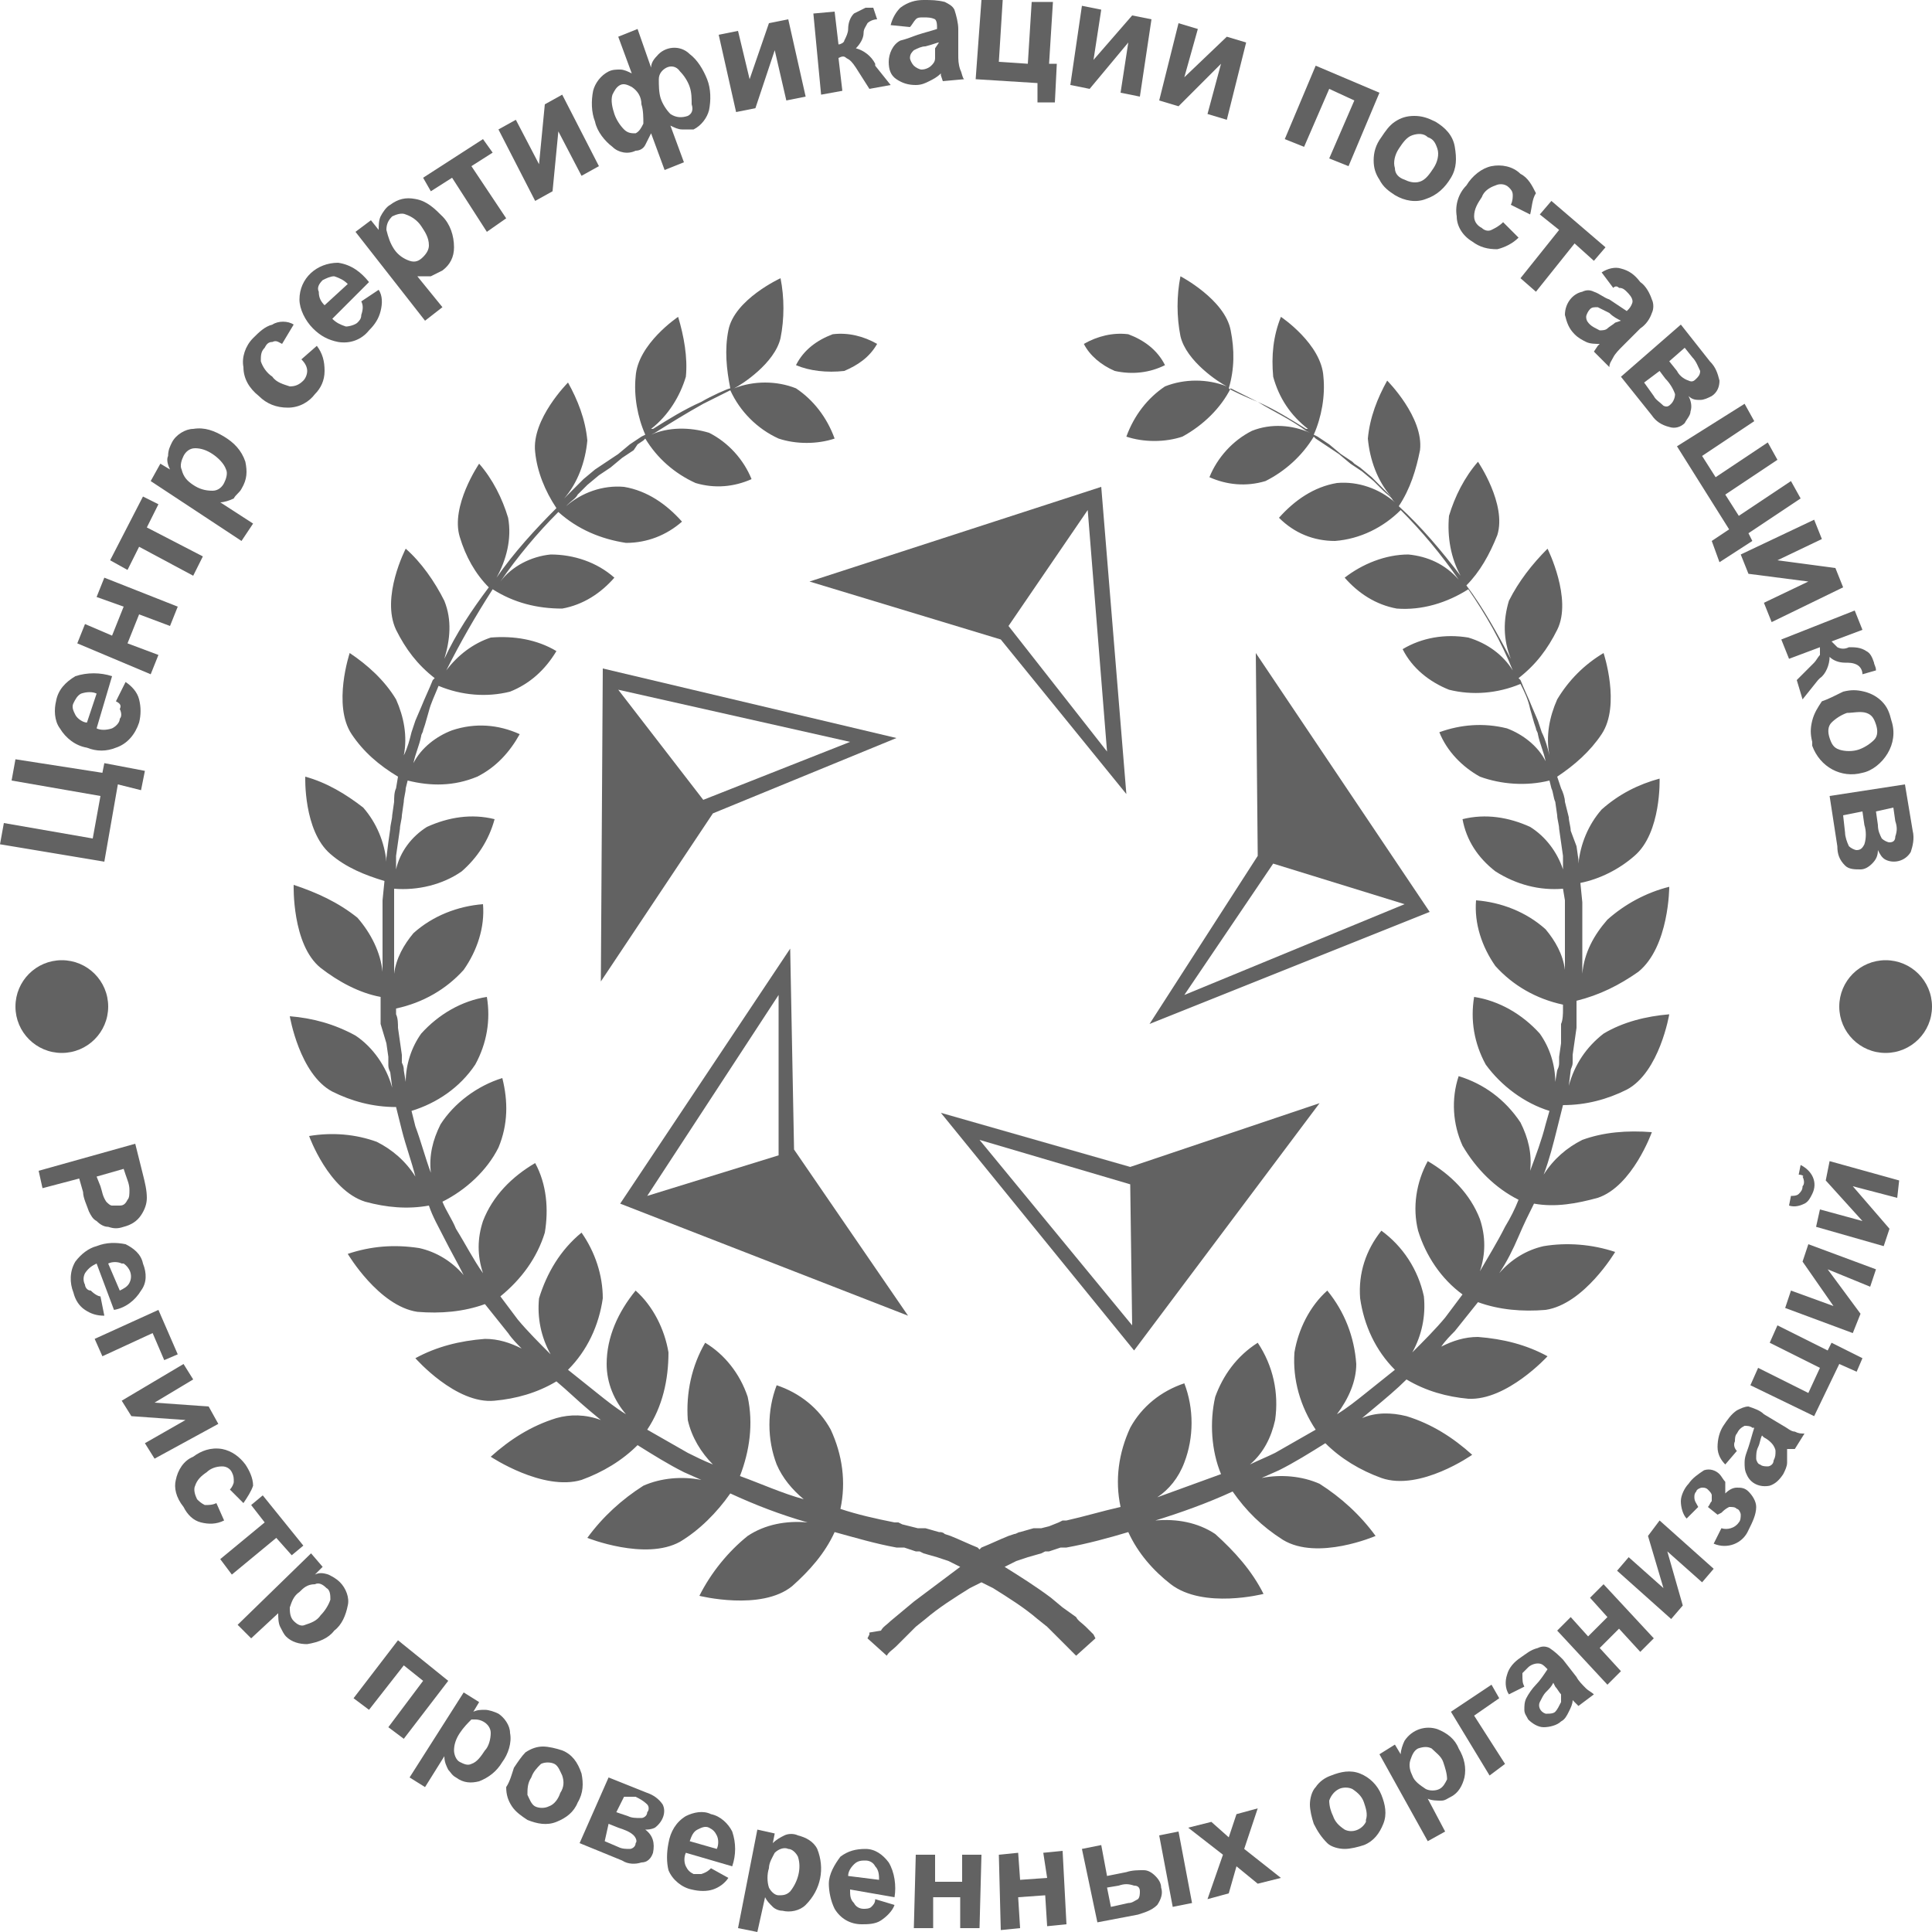 <?xml version="1.0" encoding="UTF-8"?> <svg xmlns="http://www.w3.org/2000/svg" width="55" height="55" viewBox="0 0 55 55" fill="none"> <g clip-path="url(#clip0)"> <path d="M1.1 33.33L3.85 32.56L4.07 33.44C4.125 33.66 4.18 33.88 4.18 34.1C4.18 34.265 4.125 34.43 4.015 34.595C3.905 34.76 3.74 34.87 3.52 34.925C3.355 34.98 3.245 34.98 3.08 34.925C2.97 34.925 2.86 34.87 2.75 34.76C2.64 34.705 2.585 34.595 2.53 34.485C2.475 34.32 2.365 34.1 2.365 33.935L2.255 33.55L1.21 33.825L1.1 33.33ZM3.52 33.275L2.75 33.495L2.86 33.77C2.915 33.935 2.915 34.045 3.025 34.21C3.08 34.265 3.135 34.32 3.19 34.32C3.245 34.32 3.355 34.32 3.41 34.32C3.52 34.32 3.575 34.265 3.63 34.155C3.685 34.1 3.685 33.99 3.685 33.88C3.685 33.715 3.63 33.605 3.575 33.44L3.52 33.275Z" fill="#626262"></path> <path d="M2.86 36.905L2.97 37.455C2.75 37.455 2.585 37.4 2.42 37.29C2.255 37.18 2.145 37.015 2.09 36.795C1.98 36.52 1.98 36.19 2.145 35.915C2.31 35.695 2.53 35.53 2.75 35.475C3.025 35.365 3.3 35.365 3.575 35.42C3.795 35.53 4.015 35.695 4.07 35.97C4.18 36.245 4.18 36.52 4.015 36.74C3.85 37.015 3.575 37.235 3.245 37.29L2.75 35.97C2.64 36.025 2.53 36.08 2.42 36.245C2.365 36.355 2.365 36.465 2.42 36.575C2.42 36.63 2.475 36.74 2.585 36.74C2.695 36.85 2.805 36.905 2.86 36.905ZM3.41 36.74C3.52 36.685 3.63 36.63 3.685 36.52C3.795 36.3 3.685 36.08 3.52 35.97C3.52 35.97 3.52 35.97 3.465 35.97C3.355 35.915 3.19 35.915 3.08 35.97L3.41 36.74Z" fill="#626262"></path> <path d="M4.51 37.29L5.06 38.555L4.675 38.72L4.345 37.95L2.915 38.61L2.695 38.115L4.51 37.29Z" fill="#626262"></path> <path d="M5.225 38.83L5.5 39.27L4.4 39.93L5.94 40.04L6.215 40.535L4.4 41.525L4.125 41.085L5.28 40.425L3.74 40.315L3.465 39.875L5.225 38.83Z" fill="#626262"></path> <path d="M6.93 42.79L6.545 42.405C6.6 42.35 6.655 42.24 6.655 42.185C6.655 42.075 6.655 42.02 6.6 41.91C6.545 41.8 6.435 41.745 6.325 41.745C6.16 41.745 5.995 41.8 5.885 41.91C5.72 42.02 5.61 42.13 5.555 42.295C5.5 42.405 5.555 42.57 5.61 42.68C5.665 42.735 5.72 42.79 5.83 42.845C5.94 42.845 6.05 42.845 6.16 42.79L6.38 43.285C6.16 43.395 5.94 43.395 5.72 43.34C5.5 43.285 5.335 43.12 5.225 42.9C5.005 42.625 4.95 42.35 5.005 42.13C5.06 41.855 5.225 41.58 5.5 41.47C5.72 41.305 5.995 41.195 6.325 41.25C6.6 41.305 6.82 41.47 6.985 41.69C7.095 41.855 7.205 42.075 7.205 42.295C7.15 42.46 7.04 42.625 6.93 42.79Z" fill="#626262"></path> <path d="M7.48 42.57L8.635 44L8.305 44.275L7.865 43.78L6.6 44.825L6.27 44.385L7.535 43.34L7.15 42.845L7.48 42.57Z" fill="#626262"></path> <path d="M8.855 44.22L9.185 44.605L8.965 44.825C9.075 44.77 9.185 44.77 9.35 44.825C9.46 44.88 9.57 44.935 9.68 45.045C9.845 45.21 9.955 45.485 9.9 45.705C9.845 45.98 9.735 46.255 9.515 46.42C9.35 46.64 9.075 46.75 8.745 46.805C8.525 46.805 8.305 46.75 8.14 46.585C8.085 46.53 8.03 46.42 7.975 46.31C7.92 46.2 7.92 46.035 7.92 45.925L7.15 46.64L6.765 46.255L8.855 44.22ZM8.525 45.32C8.36 45.43 8.305 45.595 8.25 45.76C8.25 45.87 8.25 46.035 8.36 46.145C8.47 46.255 8.58 46.31 8.69 46.255C8.855 46.2 9.02 46.145 9.13 45.98C9.24 45.87 9.35 45.705 9.405 45.54C9.405 45.43 9.405 45.265 9.295 45.21C9.185 45.1 9.075 45.045 8.965 45.1C8.745 45.1 8.635 45.21 8.525 45.32Z" fill="#626262"></path> <path d="M11.33 46.695L12.76 47.85L11.495 49.5L11.055 49.17L12.045 47.85L11.495 47.41L10.505 48.675L10.065 48.345L11.33 46.695Z" fill="#626262"></path> <path d="M13.2 48.18L13.64 48.455L13.475 48.73C13.585 48.675 13.695 48.675 13.805 48.675C13.915 48.675 14.08 48.73 14.19 48.785C14.355 48.895 14.52 49.115 14.52 49.335C14.575 49.61 14.465 49.94 14.3 50.16C14.135 50.435 13.915 50.6 13.64 50.71C13.42 50.765 13.2 50.765 12.98 50.6C12.87 50.545 12.815 50.435 12.76 50.38C12.705 50.27 12.65 50.16 12.65 49.995L12.1 50.875L11.66 50.6L13.2 48.18ZM13.09 49.335C12.98 49.5 12.925 49.665 12.925 49.83C12.925 49.94 12.98 50.105 13.09 50.16C13.2 50.215 13.31 50.27 13.42 50.215C13.585 50.16 13.695 49.995 13.805 49.83C13.915 49.72 13.97 49.5 13.97 49.335C13.97 49.115 13.75 48.95 13.53 48.95C13.475 48.95 13.475 48.95 13.42 48.95C13.31 49.06 13.2 49.17 13.09 49.335Z" fill="#626262"></path> <path d="M14.63 50.325C14.74 50.16 14.85 49.995 14.96 49.885C15.125 49.775 15.29 49.72 15.455 49.72C15.62 49.72 15.84 49.775 16.005 49.83C16.28 49.94 16.445 50.16 16.555 50.49C16.61 50.765 16.61 51.04 16.445 51.315C16.335 51.59 16.115 51.755 15.84 51.865C15.565 51.975 15.29 51.92 15.015 51.81C14.85 51.7 14.685 51.59 14.575 51.425C14.465 51.26 14.41 51.095 14.41 50.875C14.52 50.71 14.575 50.49 14.63 50.325ZM15.125 50.6C15.015 50.765 15.015 50.93 15.015 51.095C15.07 51.205 15.125 51.37 15.235 51.425C15.345 51.48 15.51 51.48 15.62 51.425C15.785 51.37 15.895 51.205 15.95 51.04C16.06 50.875 16.06 50.71 16.005 50.545C15.95 50.435 15.895 50.27 15.785 50.215C15.675 50.16 15.51 50.16 15.4 50.215C15.29 50.325 15.18 50.435 15.125 50.6Z" fill="#626262"></path> <path d="M17.325 50.6L18.425 51.04C18.59 51.095 18.755 51.205 18.865 51.37C18.975 51.59 18.865 51.865 18.645 52.03C18.535 52.085 18.425 52.085 18.37 52.085C18.59 52.25 18.645 52.47 18.59 52.745C18.535 52.91 18.425 53.02 18.26 53.02C18.095 53.075 17.875 53.075 17.71 52.965L16.5 52.47L17.325 50.6ZM17.215 52.415L17.6 52.58C17.71 52.635 17.82 52.635 17.93 52.635C17.985 52.635 18.095 52.58 18.095 52.47C18.15 52.415 18.095 52.305 18.04 52.25C17.93 52.14 17.765 52.085 17.6 52.03L17.325 51.92L17.215 52.415ZM17.545 51.59L17.875 51.7C17.985 51.755 18.095 51.755 18.26 51.755C18.315 51.755 18.425 51.7 18.425 51.59C18.48 51.535 18.48 51.425 18.425 51.37C18.315 51.26 18.205 51.205 18.095 51.15H17.765L17.545 51.59Z" fill="#626262"></path> <path d="M20.24 53.185L20.735 53.46C20.625 53.625 20.46 53.735 20.295 53.79C20.13 53.845 19.91 53.845 19.69 53.79C19.415 53.735 19.14 53.515 19.03 53.24C18.975 53.02 18.975 52.745 19.03 52.47C19.085 52.14 19.25 51.865 19.525 51.7C19.745 51.59 20.02 51.535 20.24 51.645C20.515 51.7 20.735 51.92 20.845 52.14C20.955 52.47 20.955 52.8 20.845 53.13L19.525 52.745C19.47 52.855 19.47 53.02 19.525 53.13C19.58 53.24 19.635 53.295 19.745 53.35C19.8 53.35 19.91 53.35 19.965 53.35C20.13 53.295 20.185 53.24 20.24 53.185ZM20.405 52.635C20.46 52.525 20.46 52.36 20.405 52.25C20.35 52.14 20.295 52.085 20.185 52.03C20.075 51.975 19.965 52.03 19.855 52.085C19.745 52.14 19.69 52.25 19.635 52.415L20.405 52.635Z" fill="#626262"></path> <path d="M21.56 52.085L22.055 52.195L22 52.47C22.11 52.36 22.22 52.305 22.33 52.25C22.44 52.195 22.605 52.195 22.715 52.25C22.935 52.305 23.155 52.415 23.265 52.635C23.485 53.185 23.375 53.79 22.935 54.23C22.77 54.395 22.495 54.45 22.275 54.395C22.165 54.395 22.055 54.34 22 54.285C21.89 54.175 21.835 54.12 21.78 54.01L21.56 55L21.01 54.89L21.56 52.085ZM21.89 53.185C21.835 53.35 21.835 53.57 21.89 53.735C21.945 53.845 22.055 53.955 22.165 53.955C22.275 53.955 22.385 53.955 22.495 53.845C22.715 53.57 22.825 53.185 22.715 52.855C22.66 52.745 22.55 52.635 22.44 52.635C22.33 52.58 22.165 52.635 22.055 52.745C22 52.855 21.89 53.02 21.89 53.185Z" fill="#626262"></path> <path d="M24.915 54.065L25.465 54.23C25.41 54.395 25.245 54.56 25.08 54.67C24.915 54.78 24.695 54.78 24.53 54.78C24.2 54.78 23.925 54.615 23.76 54.34C23.65 54.12 23.595 53.845 23.595 53.625C23.595 53.35 23.76 53.075 23.925 52.855C24.145 52.69 24.365 52.635 24.64 52.635C24.915 52.635 25.135 52.8 25.3 53.02C25.465 53.295 25.52 53.68 25.465 54.01L24.2 53.79C24.2 53.955 24.2 54.065 24.31 54.175C24.365 54.285 24.475 54.34 24.585 54.34C24.64 54.34 24.75 54.34 24.805 54.285C24.86 54.23 24.915 54.175 24.915 54.065ZM25.025 53.515C25.025 53.405 25.025 53.24 24.915 53.13C24.86 53.02 24.75 52.965 24.64 52.965C24.53 52.965 24.42 52.965 24.31 53.075C24.2 53.185 24.145 53.295 24.145 53.405L25.025 53.515Z" fill="#626262"></path> <path d="M26.07 52.8H26.62V53.57H27.39V52.8H27.94L27.885 54.89H27.335V54.01H26.565V54.89H26.015L26.07 52.8Z" fill="#626262"></path> <path d="M28.435 52.8L28.985 52.745L29.04 53.515L29.81 53.46L29.7 52.745L30.25 52.69L30.36 54.78L29.81 54.835L29.755 53.955L28.985 54.01L29.04 54.89L28.49 54.945L28.435 52.8Z" fill="#626262"></path> <path d="M30.8 52.635L31.35 52.525L31.515 53.405L32.065 53.295C32.23 53.24 32.395 53.24 32.56 53.24C32.67 53.24 32.78 53.295 32.89 53.405C33 53.515 33.055 53.625 33.055 53.735C33.11 53.9 33.055 54.065 32.945 54.23C32.78 54.395 32.56 54.45 32.395 54.505L31.24 54.725L30.8 52.635ZM31.625 54.285L32.12 54.175C32.23 54.175 32.285 54.12 32.395 54.065C32.45 54.01 32.45 53.9 32.45 53.845C32.45 53.735 32.395 53.68 32.285 53.68C32.12 53.625 32.01 53.625 31.845 53.68L31.515 53.735L31.625 54.285ZM33 52.25L33.55 52.14L33.935 54.175L33.385 54.285L33 52.25Z" fill="#626262"></path> <path d="M34.375 54.065L34.815 52.8L33.825 52.03L34.485 51.865L34.98 52.305L35.2 51.645L35.805 51.48L35.42 52.635L36.465 53.46L35.805 53.625L35.2 53.13L34.98 53.9L34.375 54.065Z" fill="#626262"></path> <path d="M37.4 51.92C37.345 51.755 37.29 51.535 37.29 51.37C37.29 51.205 37.345 50.985 37.455 50.875C37.565 50.71 37.73 50.6 37.895 50.545C38.17 50.435 38.445 50.38 38.72 50.49C38.995 50.6 39.215 50.82 39.325 51.095C39.435 51.37 39.49 51.645 39.38 51.92C39.27 52.195 39.105 52.415 38.83 52.525C38.665 52.58 38.445 52.635 38.28 52.635C38.115 52.635 37.895 52.58 37.785 52.47C37.62 52.305 37.51 52.14 37.4 51.92ZM37.95 51.7C38.005 51.865 38.115 51.975 38.28 52.085C38.5 52.195 38.775 52.085 38.885 51.865V51.81C38.94 51.645 38.885 51.48 38.83 51.315C38.775 51.15 38.665 51.04 38.5 50.93C38.39 50.875 38.225 50.875 38.115 50.93C38.005 50.985 37.895 51.095 37.84 51.26C37.84 51.425 37.895 51.59 37.95 51.7Z" fill="#626262"></path> <path d="M39.27 49.94L39.71 49.665L39.875 49.94C39.875 49.83 39.93 49.665 39.985 49.555C40.205 49.225 40.59 49.115 40.92 49.225C41.195 49.335 41.415 49.5 41.525 49.775C41.69 50.05 41.745 50.325 41.69 50.6C41.635 50.82 41.525 51.04 41.305 51.15C41.195 51.205 41.14 51.26 41.03 51.26C40.92 51.26 40.755 51.26 40.645 51.205L41.14 52.14L40.645 52.415L39.27 49.94ZM40.205 50.545C40.26 50.71 40.425 50.82 40.59 50.93C40.7 50.985 40.865 50.985 40.975 50.93C41.085 50.875 41.14 50.765 41.195 50.655C41.195 50.49 41.14 50.325 41.085 50.16C41.03 49.995 40.865 49.885 40.755 49.775C40.645 49.72 40.535 49.72 40.37 49.775C40.26 49.83 40.205 49.94 40.15 50.105C40.095 50.27 40.15 50.435 40.205 50.545Z" fill="#626262"></path> <path d="M41.305 48.73L42.46 47.96L42.68 48.345L41.965 48.84L42.845 50.215L42.405 50.545L41.305 48.73Z" fill="#626262"></path> <path d="M43.395 48.015L42.955 48.235C42.845 48.07 42.845 47.85 42.9 47.685C42.955 47.465 43.12 47.3 43.285 47.19C43.45 47.08 43.56 46.97 43.78 46.915C43.89 46.86 44 46.86 44.11 46.915C44.275 47.025 44.385 47.135 44.495 47.245L44.88 47.74C44.935 47.85 45.045 47.96 45.155 48.07C45.21 48.125 45.32 48.18 45.375 48.235L44.935 48.565L44.825 48.455L44.77 48.4C44.77 48.51 44.715 48.62 44.66 48.73C44.605 48.84 44.55 48.95 44.44 49.005C44.33 49.115 44.11 49.17 43.945 49.17C43.78 49.17 43.615 49.06 43.505 48.95C43.45 48.84 43.395 48.785 43.395 48.675C43.395 48.565 43.395 48.455 43.45 48.345C43.505 48.235 43.615 48.07 43.725 47.96C43.835 47.85 43.945 47.685 44.055 47.52L44 47.465C43.945 47.41 43.89 47.355 43.78 47.355C43.67 47.355 43.56 47.41 43.505 47.465C43.45 47.52 43.395 47.575 43.34 47.63C43.34 47.85 43.34 47.905 43.395 48.015ZM44.22 47.905C44.165 48.015 44.11 48.07 44 48.18C43.945 48.235 43.89 48.345 43.835 48.455C43.78 48.565 43.835 48.73 44 48.785H44.055C44.11 48.785 44.22 48.785 44.275 48.73C44.33 48.675 44.385 48.565 44.44 48.455C44.44 48.4 44.44 48.29 44.44 48.235C44.385 48.18 44.33 48.07 44.275 48.015L44.22 47.905Z" fill="#626262"></path> <path d="M44.33 46.42L44.715 46.035L45.21 46.585L45.76 46.035L45.265 45.485L45.65 45.1L47.08 46.64L46.695 47.025L46.09 46.365L45.54 46.915L46.145 47.575L45.76 47.96L44.33 46.42Z" fill="#626262"></path> <path d="M46.035 44.715L46.365 44.33L47.355 45.21L46.915 43.725L47.245 43.285L48.785 44.66L48.455 45.045L47.465 44.165L47.905 45.705L47.575 46.09L46.035 44.715Z" fill="#626262"></path> <path d="M48.895 43.12L48.62 42.9C48.675 42.845 48.675 42.79 48.73 42.735C48.73 42.68 48.73 42.625 48.73 42.57C48.73 42.515 48.675 42.46 48.62 42.405C48.565 42.35 48.51 42.35 48.455 42.35C48.4 42.35 48.29 42.405 48.29 42.46C48.235 42.515 48.235 42.57 48.235 42.625C48.235 42.735 48.29 42.79 48.345 42.9L48.015 43.23C47.905 43.12 47.85 42.9 47.85 42.735C47.85 42.57 47.96 42.35 48.07 42.24C48.18 42.075 48.345 41.965 48.51 41.855C48.675 41.8 48.84 41.855 48.95 41.965C49.005 42.02 49.06 42.13 49.115 42.185C49.115 42.295 49.115 42.405 49.115 42.515C49.225 42.405 49.335 42.35 49.445 42.35C49.555 42.35 49.665 42.35 49.775 42.46C49.885 42.57 49.995 42.735 49.995 42.9C49.995 43.12 49.885 43.34 49.775 43.56C49.61 43.945 49.17 44.11 48.785 43.945L49.005 43.505C49.17 43.56 49.39 43.505 49.5 43.34C49.555 43.285 49.555 43.175 49.555 43.12C49.555 43.065 49.5 42.955 49.445 42.955C49.39 42.9 49.335 42.9 49.225 42.9C49.115 42.955 49.06 43.01 49.005 43.065L48.895 43.12Z" fill="#626262"></path> <path d="M49.445 41.305L49.115 41.69C49.005 41.58 48.895 41.415 48.895 41.195C48.895 40.975 48.95 40.755 49.06 40.59C49.17 40.425 49.28 40.26 49.445 40.15C49.555 40.095 49.665 40.04 49.775 40.04C49.94 40.095 50.105 40.15 50.215 40.26L50.765 40.59C50.875 40.645 50.985 40.755 51.095 40.755C51.205 40.81 51.26 40.81 51.37 40.81L51.095 41.25H50.93H50.875C50.875 41.36 50.875 41.47 50.875 41.635C50.875 41.745 50.82 41.855 50.765 41.965C50.655 42.13 50.545 42.24 50.38 42.295C50.105 42.35 49.83 42.24 49.72 41.965C49.665 41.855 49.665 41.745 49.665 41.635C49.665 41.47 49.72 41.36 49.775 41.195C49.83 41.03 49.885 40.81 49.94 40.645H49.885C49.83 40.59 49.72 40.59 49.665 40.59C49.555 40.645 49.5 40.7 49.445 40.81C49.39 40.865 49.39 40.975 49.39 41.03C49.335 41.14 49.39 41.25 49.445 41.305ZM50.16 40.865C50.105 40.975 50.105 41.085 50.05 41.195C49.995 41.305 49.995 41.415 49.995 41.525C49.995 41.58 50.05 41.69 50.105 41.69C50.16 41.745 50.27 41.745 50.325 41.745C50.38 41.745 50.49 41.69 50.49 41.58C50.545 41.47 50.545 41.415 50.545 41.305C50.545 41.25 50.49 41.14 50.435 41.085C50.38 41.03 50.325 40.975 50.215 40.92L50.16 40.865Z" fill="#626262"></path> <path d="M49.83 39.435L50.05 38.94L51.48 39.655L51.81 38.94L50.38 38.225L50.6 37.73L52.03 38.445L52.14 38.225L53.02 38.665L52.855 39.05L52.36 38.83L51.645 40.315L49.83 39.435Z" fill="#626262"></path> <path d="M50.82 37.235L50.985 36.74L52.195 37.18L51.315 35.915L51.48 35.42L53.405 36.135L53.24 36.63L52.03 36.135L52.965 37.4L52.745 37.95L50.82 37.235Z" fill="#626262"></path> <path d="M51.205 33.44L51.26 33.165C51.59 33.33 51.755 33.66 51.59 33.99C51.535 34.1 51.48 34.21 51.37 34.265C51.26 34.32 51.095 34.375 50.93 34.32L50.985 34.045C51.04 34.045 51.15 34.045 51.205 33.99C51.26 33.935 51.315 33.88 51.315 33.77C51.37 33.715 51.37 33.605 51.315 33.495C51.37 33.495 51.315 33.44 51.205 33.44ZM51.7 34.925L51.81 34.43L53.02 34.76L51.975 33.605L52.085 33.055L54.065 33.605L54.01 34.1L52.745 33.77L53.79 34.98L53.625 35.475L51.7 34.925Z" fill="#626262"></path> <path d="M0 24.035L0.11 23.43L2.64 23.87L2.86 22.66L0.33 22.22L0.44 21.615L2.915 22L2.97 21.725L4.125 21.945L4.015 22.495L3.355 22.33L2.97 24.53L0 24.035Z" fill="#626262"></path> <path d="M3.3 19.965L3.575 19.415C3.74 19.525 3.905 19.69 3.96 19.91C4.015 20.13 4.015 20.35 3.96 20.57C3.85 20.9 3.63 21.175 3.3 21.285C3.025 21.395 2.75 21.395 2.475 21.285C2.145 21.23 1.87 21.01 1.705 20.735C1.54 20.515 1.54 20.185 1.595 19.965C1.65 19.635 1.87 19.415 2.145 19.25C2.475 19.14 2.86 19.14 3.19 19.25L2.75 20.735C2.86 20.79 3.025 20.79 3.19 20.735C3.3 20.68 3.41 20.57 3.41 20.46C3.465 20.405 3.465 20.295 3.41 20.185C3.465 20.075 3.41 20.02 3.3 19.965ZM2.75 19.745C2.64 19.69 2.475 19.69 2.31 19.745C2.2 19.8 2.145 19.91 2.09 20.02C2.035 20.13 2.09 20.24 2.145 20.35C2.2 20.46 2.365 20.57 2.475 20.57L2.75 19.745Z" fill="#626262"></path> <path d="M2.2 18.315L2.42 17.765L3.19 18.095L3.52 17.27L2.75 16.995L2.97 16.445L5.06 17.27L4.84 17.82L3.96 17.49L3.63 18.315L4.51 18.645L4.29 19.195L2.2 18.315Z" fill="#626262"></path> <path d="M3.135 15.95L4.07 14.135L4.51 14.355L4.18 15.015L5.775 15.84L5.5 16.39L3.96 15.565L3.63 16.225L3.135 15.95Z" fill="#626262"></path> <path d="M4.29 13.695L4.565 13.2L4.84 13.365C4.785 13.255 4.73 13.09 4.785 12.98C4.785 12.815 4.84 12.705 4.895 12.595C5.005 12.375 5.28 12.21 5.5 12.21C5.83 12.155 6.105 12.265 6.38 12.43C6.655 12.595 6.875 12.815 6.985 13.145C7.04 13.42 7.04 13.64 6.875 13.915C6.82 14.025 6.71 14.08 6.655 14.19C6.545 14.245 6.38 14.3 6.27 14.3L7.205 14.905L6.875 15.4L4.29 13.695ZM5.5 13.805C5.665 13.915 5.83 13.97 6.05 13.97C6.215 13.97 6.325 13.86 6.38 13.75C6.435 13.64 6.49 13.475 6.435 13.365C6.38 13.2 6.215 13.035 6.05 12.925C5.885 12.815 5.72 12.76 5.555 12.76C5.39 12.76 5.28 12.87 5.225 12.98C5.17 13.09 5.115 13.255 5.17 13.365C5.225 13.585 5.335 13.695 5.5 13.805Z" fill="#626262"></path> <path d="M8.36 9.24L8.03 9.79C7.92 9.735 7.865 9.68 7.755 9.735C7.645 9.735 7.59 9.79 7.535 9.9C7.425 10.01 7.425 10.12 7.425 10.285C7.48 10.45 7.59 10.615 7.755 10.725C7.865 10.89 8.085 10.945 8.25 11C8.415 11 8.525 10.945 8.635 10.835C8.69 10.78 8.745 10.67 8.745 10.56C8.745 10.45 8.69 10.34 8.58 10.23L9.02 9.845C9.185 10.065 9.24 10.285 9.24 10.56C9.24 10.835 9.13 11.055 8.965 11.22C8.8 11.44 8.525 11.605 8.195 11.605C7.865 11.605 7.59 11.495 7.37 11.275C7.095 11.055 6.93 10.78 6.93 10.45C6.875 10.175 6.985 9.845 7.205 9.625C7.37 9.46 7.535 9.295 7.755 9.24C7.92 9.13 8.195 9.13 8.36 9.24Z" fill="#626262"></path> <path d="M10.285 8.58L10.78 8.25C10.89 8.415 10.89 8.635 10.835 8.855C10.78 9.075 10.67 9.24 10.505 9.405C10.285 9.68 9.955 9.79 9.625 9.735C9.35 9.68 9.13 9.57 8.91 9.35C8.69 9.13 8.525 8.8 8.525 8.525C8.525 7.92 9.02 7.48 9.625 7.48C10.01 7.535 10.285 7.755 10.505 8.03L9.46 9.075C9.57 9.185 9.68 9.24 9.845 9.295C9.955 9.295 10.12 9.24 10.175 9.185C10.23 9.13 10.285 9.075 10.285 8.965C10.34 8.8 10.34 8.69 10.285 8.58ZM9.9 8.085C9.79 7.975 9.68 7.92 9.515 7.865C9.405 7.865 9.295 7.92 9.185 7.975C9.075 8.085 9.02 8.195 9.075 8.305C9.075 8.47 9.13 8.58 9.24 8.69L9.9 8.085Z" fill="#626262"></path> <path d="M10.12 6.6L10.56 6.27L10.78 6.545C10.78 6.435 10.78 6.27 10.835 6.16C10.89 6.05 11 5.885 11.11 5.83C11.33 5.665 11.55 5.61 11.825 5.665C12.155 5.72 12.375 5.94 12.595 6.16C12.815 6.38 12.925 6.71 12.925 7.04C12.925 7.315 12.815 7.535 12.595 7.7C12.485 7.755 12.375 7.81 12.265 7.865C12.155 7.865 11.99 7.865 11.88 7.865L12.595 8.745L12.1 9.13L10.12 6.6ZM11.22 7.095C11.33 7.26 11.495 7.37 11.66 7.425C11.825 7.48 11.935 7.425 12.045 7.315C12.155 7.205 12.21 7.095 12.21 6.985C12.21 6.765 12.1 6.6 11.99 6.435C11.88 6.27 11.715 6.16 11.55 6.105C11.44 6.05 11.275 6.105 11.165 6.16C11.055 6.27 11 6.38 11 6.545C11.055 6.765 11.11 6.93 11.22 7.095Z" fill="#626262"></path> <path d="M12.045 5.06L13.75 3.96L14.025 4.345L13.42 4.73L14.41 6.215L13.86 6.6L12.87 5.06L12.265 5.445L12.045 5.06Z" fill="#626262"></path> <path d="M14.19 3.685L14.685 3.41L15.345 4.675L15.51 2.97L16.005 2.695L17.05 4.73L16.555 5.005L15.895 3.74L15.73 5.445L15.235 5.72L14.19 3.685Z" fill="#626262"></path> <path d="M17.6 1.045L18.15 0.825L18.535 1.925C18.535 1.815 18.59 1.705 18.7 1.595C18.92 1.32 19.36 1.265 19.635 1.54C19.855 1.705 20.02 1.98 20.13 2.255C20.24 2.53 20.24 2.86 20.185 3.135C20.13 3.355 19.965 3.575 19.745 3.685C19.635 3.685 19.525 3.685 19.415 3.685C19.305 3.685 19.195 3.63 19.085 3.575L19.47 4.62L18.92 4.84L18.535 3.795C18.48 3.905 18.425 4.015 18.37 4.125C18.315 4.235 18.205 4.29 18.095 4.29C17.875 4.4 17.6 4.345 17.435 4.18C17.215 4.015 16.995 3.74 16.94 3.465C16.83 3.19 16.83 2.86 16.885 2.585C16.94 2.365 17.105 2.145 17.325 2.035C17.435 1.98 17.545 1.98 17.655 1.98C17.765 1.98 17.875 2.035 17.985 2.09L17.6 1.045ZM17.655 2.42C17.545 2.475 17.49 2.585 17.435 2.695C17.38 2.86 17.435 3.08 17.49 3.245C17.545 3.41 17.655 3.575 17.765 3.685C17.875 3.795 17.985 3.795 18.095 3.795C18.205 3.74 18.26 3.63 18.315 3.52C18.315 3.355 18.315 3.135 18.26 2.97C18.26 2.75 18.15 2.585 17.985 2.475C17.875 2.42 17.765 2.365 17.655 2.42ZM18.975 1.925C18.865 1.98 18.755 2.09 18.755 2.255C18.755 2.42 18.755 2.64 18.81 2.805C18.865 2.97 18.975 3.135 19.085 3.245C19.25 3.355 19.415 3.355 19.58 3.3C19.69 3.245 19.745 3.135 19.69 2.97C19.69 2.805 19.69 2.64 19.635 2.475C19.58 2.31 19.47 2.145 19.36 2.035C19.25 1.87 19.085 1.87 18.975 1.925Z" fill="#626262"></path> <path d="M20.46 0.99L21.01 0.88L21.34 2.255L21.89 0.66L22.44 0.55L22.935 2.75L22.385 2.86L22.055 1.43L21.505 3.08L20.955 3.19L20.46 0.99Z" fill="#626262"></path> <path d="M23.155 0.385L23.76 0.33L23.87 1.265C23.925 1.265 24.035 1.21 24.035 1.155C24.09 1.045 24.145 0.935 24.145 0.825C24.145 0.66 24.2 0.495 24.31 0.385C24.42 0.33 24.53 0.275 24.64 0.22H24.86L24.97 0.55C24.86 0.55 24.75 0.605 24.695 0.66C24.64 0.77 24.585 0.825 24.585 0.935C24.585 1.1 24.475 1.265 24.365 1.375C24.585 1.43 24.805 1.595 24.915 1.815V1.87L25.355 2.42L24.75 2.53L24.365 1.925C24.255 1.76 24.2 1.705 24.09 1.65C24.035 1.595 23.98 1.595 23.87 1.65L23.98 2.585L23.375 2.695L23.155 0.385Z" fill="#626262"></path> <path d="M25.905 0.77L25.355 0.715C25.41 0.495 25.52 0.33 25.63 0.22C25.85 0.055 26.07 0 26.29 0C26.51 0 26.675 0 26.895 0.055C27.005 0.11 27.115 0.165 27.17 0.275C27.225 0.44 27.28 0.66 27.28 0.825V1.54C27.28 1.705 27.28 1.815 27.335 1.98C27.39 2.09 27.39 2.2 27.445 2.255L26.84 2.31L26.785 2.145V2.09C26.675 2.2 26.565 2.255 26.455 2.31C26.345 2.365 26.235 2.42 26.07 2.42C25.85 2.42 25.685 2.365 25.52 2.255C25.355 2.145 25.3 1.98 25.3 1.76C25.3 1.54 25.41 1.265 25.63 1.155C25.85 1.1 25.96 1.045 26.125 0.99C26.29 0.935 26.51 0.88 26.675 0.825V0.77C26.675 0.715 26.675 0.605 26.62 0.55C26.51 0.495 26.4 0.495 26.29 0.495C26.18 0.495 26.125 0.495 26.07 0.55C26.015 0.605 25.96 0.715 25.905 0.77ZM26.73 1.21C26.675 1.21 26.565 1.265 26.345 1.32C26.235 1.32 26.125 1.375 26.015 1.43C25.96 1.485 25.905 1.54 25.905 1.65C25.905 1.705 25.96 1.815 26.015 1.87C26.07 1.925 26.18 1.98 26.235 1.98C26.345 1.98 26.455 1.925 26.51 1.87C26.565 1.815 26.62 1.76 26.62 1.65C26.62 1.54 26.62 1.43 26.62 1.375L26.73 1.21Z" fill="#626262"></path> <path d="M27.94 0H28.545L28.435 1.76L29.26 1.815L29.37 0.055H29.975L29.865 1.815H30.085L30.03 2.915H29.535V2.365L27.775 2.255L27.94 0Z" fill="#626262"></path> <path d="M30.8 0.165L31.35 0.275L31.13 1.705L32.23 0.44L32.78 0.55L32.45 2.75L31.9 2.64L32.12 1.21L31.02 2.53L30.47 2.42L30.8 0.165Z" fill="#626262"></path> <path d="M33.55 0.66L34.1 0.825L33.715 2.2L34.925 1.045L35.475 1.21L34.925 3.41L34.375 3.245L34.76 1.815L33.55 3.025L33 2.86L33.55 0.66Z" fill="#626262"></path> <path d="M37.455 1.87L39.27 2.64L38.39 4.73L37.84 4.51L38.555 2.86L37.84 2.53L37.125 4.18L36.575 3.96L37.455 1.87Z" fill="#626262"></path> <path d="M39.325 3.905C39.435 3.74 39.545 3.575 39.71 3.465C39.875 3.355 40.04 3.3 40.26 3.3C40.48 3.3 40.645 3.355 40.865 3.465C41.14 3.63 41.36 3.85 41.415 4.18C41.47 4.51 41.47 4.785 41.305 5.06C41.14 5.335 40.92 5.555 40.59 5.665C40.315 5.775 39.985 5.72 39.71 5.555C39.545 5.445 39.38 5.335 39.27 5.115C39.16 4.95 39.105 4.785 39.105 4.565C39.105 4.345 39.16 4.125 39.325 3.905ZM39.82 4.235C39.71 4.4 39.655 4.62 39.71 4.785C39.71 4.95 39.82 5.06 39.985 5.115C40.095 5.17 40.26 5.225 40.425 5.17C40.59 5.115 40.7 4.95 40.81 4.785C40.92 4.62 40.975 4.4 40.92 4.235C40.865 4.07 40.81 3.96 40.645 3.905C40.535 3.795 40.37 3.795 40.205 3.85C40.04 3.905 39.93 4.07 39.82 4.235Z" fill="#626262"></path> <path d="M43.56 6.105L43.01 5.83C43.065 5.72 43.065 5.61 43.065 5.555C43.065 5.445 43.01 5.39 42.955 5.335C42.845 5.225 42.68 5.225 42.57 5.28C42.405 5.335 42.24 5.445 42.185 5.61C42.075 5.775 41.965 5.94 41.965 6.16C41.965 6.325 42.075 6.435 42.185 6.49C42.24 6.545 42.35 6.6 42.46 6.545C42.57 6.49 42.68 6.435 42.79 6.325L43.23 6.765C43.065 6.93 42.845 7.04 42.625 7.095C42.35 7.095 42.13 7.04 41.91 6.875C41.635 6.71 41.47 6.435 41.47 6.16C41.415 5.83 41.525 5.5 41.745 5.28C41.91 5.005 42.185 4.785 42.46 4.73C42.735 4.675 43.065 4.73 43.285 4.95C43.505 5.06 43.615 5.28 43.725 5.5C43.615 5.665 43.615 5.885 43.56 6.105Z" fill="#626262"></path> <path d="M44.165 5.72L45.705 7.04L45.375 7.425L44.825 6.93L43.725 8.305L43.285 7.92L44.385 6.545L43.835 6.105L44.165 5.72Z" fill="#626262"></path> <path d="M45.925 8.195L45.595 7.755C45.76 7.645 45.98 7.59 46.145 7.645C46.365 7.7 46.53 7.81 46.695 8.03C46.86 8.14 46.97 8.36 47.025 8.525C47.08 8.635 47.08 8.8 47.025 8.91C46.97 9.075 46.86 9.24 46.695 9.35L46.2 9.845C46.09 9.955 45.98 10.065 45.925 10.175C45.87 10.285 45.815 10.34 45.815 10.45L45.375 10.01L45.485 9.845L45.54 9.79C45.43 9.79 45.265 9.79 45.155 9.735C45.045 9.68 44.935 9.625 44.825 9.515C44.66 9.35 44.605 9.185 44.55 8.965C44.55 8.635 44.77 8.36 45.045 8.305C45.155 8.25 45.265 8.25 45.375 8.305C45.54 8.36 45.65 8.47 45.815 8.525C45.98 8.635 46.145 8.745 46.31 8.855L46.365 8.8C46.42 8.745 46.475 8.635 46.475 8.58C46.475 8.47 46.365 8.36 46.31 8.305C46.255 8.25 46.2 8.195 46.09 8.195C46.035 8.14 45.98 8.14 45.925 8.195ZM46.145 9.13C46.035 9.075 45.925 9.02 45.815 8.91C45.705 8.855 45.595 8.8 45.485 8.745C45.375 8.745 45.32 8.745 45.265 8.8C45.21 8.855 45.155 8.965 45.155 9.02C45.155 9.13 45.21 9.185 45.265 9.24C45.32 9.295 45.43 9.35 45.54 9.405C45.595 9.405 45.705 9.405 45.76 9.35C45.815 9.295 45.925 9.24 45.98 9.185L46.145 9.13Z" fill="#626262"></path> <path d="M47.85 9.24L48.675 10.285C48.84 10.45 48.895 10.615 48.95 10.835C48.95 11 48.895 11.165 48.73 11.275C48.62 11.33 48.51 11.385 48.4 11.385C48.29 11.385 48.18 11.385 48.07 11.275C48.125 11.385 48.18 11.55 48.125 11.715C48.125 11.825 48.015 11.935 47.96 12.045C47.85 12.155 47.685 12.21 47.52 12.155C47.3 12.1 47.135 11.99 47.025 11.825L46.145 10.725L47.85 9.24ZM46.805 10.89L47.08 11.275C47.135 11.385 47.245 11.44 47.355 11.55C47.465 11.605 47.52 11.55 47.575 11.495C47.63 11.44 47.685 11.33 47.685 11.22C47.63 11.055 47.52 10.89 47.41 10.78L47.245 10.56L46.805 10.89ZM47.52 10.285L47.74 10.56C47.795 10.67 47.905 10.78 48.07 10.835C48.18 10.89 48.235 10.835 48.29 10.78C48.345 10.725 48.4 10.67 48.4 10.56C48.345 10.45 48.29 10.285 48.18 10.175L47.96 9.9L47.52 10.285Z" fill="#626262"></path> <path d="M49.665 11.495L49.94 11.99L48.455 12.98L48.84 13.585L50.325 12.595L50.6 13.09L49.115 14.08L49.5 14.685L50.985 13.695L51.26 14.19L49.775 15.18L49.885 15.4L48.95 16.005L48.73 15.4L49.225 15.07L47.74 12.705L49.665 11.495Z" fill="#626262"></path> <path d="M51.645 14.795L51.865 15.345L50.6 15.95L52.25 16.17L52.47 16.72L50.435 17.71L50.215 17.16L51.48 16.555L49.775 16.335L49.555 15.785L51.645 14.795Z" fill="#626262"></path> <path d="M52.8 17.38L53.02 17.93L52.14 18.26C52.195 18.315 52.25 18.37 52.305 18.425C52.415 18.48 52.525 18.48 52.635 18.425C52.8 18.425 52.965 18.425 53.13 18.535C53.24 18.59 53.295 18.7 53.35 18.865C53.35 18.92 53.405 18.975 53.405 19.085L53.02 19.195C53.02 19.085 52.965 18.975 52.855 18.92C52.745 18.865 52.635 18.865 52.525 18.865C52.36 18.865 52.195 18.81 52.085 18.7C52.085 18.92 51.975 19.195 51.81 19.305L51.755 19.36L51.315 19.91L51.15 19.36L51.645 18.865C51.7 18.81 51.755 18.7 51.81 18.645C51.81 18.59 51.81 18.48 51.81 18.425L50.93 18.755L50.71 18.205L52.8 17.38Z" fill="#626262"></path> <path d="M52.47 19.69C52.69 19.635 52.855 19.635 53.075 19.69C53.295 19.745 53.46 19.855 53.57 19.965C53.735 20.13 53.79 20.295 53.845 20.515C53.955 20.845 53.9 21.175 53.735 21.45C53.57 21.725 53.295 21.945 53.02 22C52.415 22.165 51.81 21.835 51.59 21.23C51.59 21.175 51.59 21.175 51.59 21.12C51.535 20.9 51.535 20.735 51.59 20.515C51.645 20.295 51.755 20.13 51.865 19.965C52.03 19.91 52.25 19.8 52.47 19.69ZM52.58 20.295C52.415 20.35 52.25 20.46 52.14 20.57C52.03 20.68 52.03 20.845 52.085 21.01C52.14 21.175 52.195 21.285 52.36 21.34C52.525 21.395 52.745 21.395 52.91 21.34C53.075 21.285 53.24 21.175 53.35 21.065C53.46 20.955 53.46 20.79 53.405 20.625C53.35 20.46 53.295 20.35 53.13 20.295C52.965 20.24 52.745 20.295 52.58 20.295Z" fill="#626262"></path> <path d="M54.23 22.33L54.45 23.65C54.505 23.87 54.45 24.09 54.395 24.255C54.23 24.53 53.9 24.585 53.68 24.475C53.57 24.42 53.515 24.31 53.46 24.2C53.46 24.365 53.405 24.475 53.295 24.585C53.185 24.695 53.075 24.75 52.965 24.75C52.8 24.75 52.635 24.75 52.525 24.64C52.36 24.475 52.305 24.31 52.305 24.09L52.085 22.66L54.23 22.33ZM52.47 23.21L52.525 23.705C52.525 23.815 52.58 23.98 52.635 24.09C52.69 24.145 52.8 24.2 52.855 24.2C52.965 24.2 53.02 24.145 53.075 24.035C53.13 23.87 53.13 23.65 53.075 23.485L53.02 23.1L52.47 23.21ZM53.405 23.1L53.46 23.485C53.46 23.65 53.515 23.76 53.57 23.87C53.625 23.925 53.735 23.98 53.79 23.98C53.9 23.98 53.955 23.925 53.955 23.815C54.01 23.65 54.01 23.54 53.955 23.375L53.9 22.99L53.405 23.1Z" fill="#626262"></path> <path d="M31.735 10.56C32.23 10.67 32.725 10.615 33.165 10.395C32.945 9.955 32.56 9.68 32.12 9.515C31.68 9.46 31.24 9.57 30.855 9.79C31.02 10.12 31.35 10.395 31.735 10.56Z" fill="#626262"></path> <path d="M45.045 32.45C44.605 32.67 44.22 33 43.945 33.44C44.11 33 44.22 32.56 44.33 32.12C44.385 31.9 44.44 31.68 44.495 31.46C45.155 31.46 45.76 31.295 46.31 31.02C47.245 30.525 47.52 28.875 47.52 28.875C46.86 28.93 46.2 29.095 45.65 29.425C45.155 29.81 44.825 30.305 44.66 30.91L44.715 30.47C44.715 30.415 44.77 30.36 44.77 30.25V30.03L44.825 29.645L44.88 29.26C44.88 29.15 44.88 28.985 44.88 28.875C44.88 28.765 44.88 28.655 44.88 28.49C45.54 28.325 46.09 28.05 46.64 27.665C47.52 26.95 47.52 25.245 47.52 25.245C46.86 25.41 46.255 25.74 45.76 26.18C45.375 26.62 45.1 27.115 45.045 27.72V27.225C45.045 27.115 45.045 26.95 45.045 26.84V26.455V26.07C45.045 25.96 45.045 25.795 45.045 25.685L44.99 25.135C45.54 25.025 46.09 24.75 46.53 24.365C47.3 23.705 47.245 22.165 47.245 22.165C46.64 22.33 46.09 22.605 45.595 23.045C45.21 23.485 44.99 24.035 44.935 24.585V24.475L44.88 24.09L44.715 23.65C44.715 23.54 44.66 23.375 44.66 23.265L44.55 22.825C44.55 22.715 44.495 22.55 44.44 22.44L44.33 22.11C44.825 21.78 45.265 21.395 45.595 20.9C46.145 20.075 45.65 18.59 45.65 18.59C45.1 18.92 44.66 19.36 44.33 19.91C44.11 20.405 44 20.955 44.11 21.505C44.055 21.285 44 21.065 43.89 20.845L43.835 20.68L43.78 20.515L43.615 20.13C43.505 19.855 43.395 19.635 43.285 19.36L43.23 19.305C43.725 18.92 44.055 18.48 44.33 17.93C44.77 17.05 44.055 15.62 44.055 15.62C43.615 16.06 43.23 16.555 42.955 17.105C42.79 17.655 42.79 18.205 43.01 18.755C42.625 18.04 42.24 17.325 41.745 16.665C42.13 16.28 42.405 15.785 42.625 15.235C42.9 14.355 42.075 13.145 42.075 13.145C41.69 13.585 41.415 14.135 41.25 14.685C41.195 15.29 41.305 15.895 41.58 16.39C41.03 15.675 40.48 15.015 39.82 14.41C40.15 13.915 40.315 13.365 40.425 12.815C40.535 11.88 39.49 10.835 39.49 10.835C39.215 11.33 38.995 11.88 38.94 12.485C38.995 13.09 39.215 13.695 39.6 14.135L39.325 13.86L39.05 13.585L38.72 13.31L38.555 13.2L38.5 13.145L38.17 12.925L37.84 12.65L37.675 12.54L37.51 12.43L37.4 12.375C37.62 11.88 37.73 11.275 37.675 10.725C37.62 9.79 36.465 9.02 36.465 9.02C36.245 9.57 36.19 10.12 36.245 10.725C36.41 11.33 36.74 11.825 37.235 12.21H37.18C36.74 11.935 36.3 11.66 35.805 11.44C35.53 11.33 35.035 11.11 34.98 11.055C35.145 10.505 35.145 9.955 35.035 9.405C34.87 8.525 33.605 7.865 33.605 7.865C33.495 8.415 33.495 9.02 33.605 9.57C33.77 10.285 34.705 10.89 34.925 11C34.375 10.78 33.715 10.78 33.165 11C32.67 11.33 32.285 11.825 32.065 12.43C32.56 12.595 33.165 12.595 33.66 12.43C34.265 12.1 34.76 11.605 35.035 11.055L35.805 11.44C36.245 11.715 36.74 11.935 37.18 12.265L37.29 12.32C36.795 12.1 36.19 12.045 35.64 12.265C35.09 12.54 34.65 13.035 34.43 13.585C34.925 13.805 35.475 13.86 36.025 13.695C36.575 13.42 37.07 12.98 37.4 12.43L37.455 12.485L37.62 12.595L37.785 12.705L38.115 12.925L38.445 13.2L38.61 13.31L38.775 13.42L39.105 13.695L39.38 13.97C39.49 14.08 39.6 14.135 39.655 14.245L39.71 14.3C39.27 13.915 38.665 13.695 38.06 13.75C37.4 13.86 36.85 14.245 36.41 14.74C36.85 15.18 37.4 15.4 38.005 15.4C38.72 15.345 39.38 15.015 39.875 14.52C40.48 15.125 41.03 15.785 41.525 16.5C41.14 16.06 40.645 15.84 40.095 15.785C39.435 15.785 38.775 16.06 38.28 16.445C38.665 16.885 39.16 17.215 39.765 17.325C40.48 17.38 41.195 17.16 41.8 16.775C42.295 17.49 42.735 18.26 43.065 19.085C42.79 18.645 42.35 18.315 41.8 18.15C41.14 18.04 40.48 18.15 39.93 18.48C40.205 19.03 40.7 19.415 41.25 19.635C41.91 19.8 42.625 19.745 43.285 19.47C43.395 19.69 43.505 19.91 43.56 20.185L43.67 20.57L43.725 20.735C43.725 20.79 43.78 20.845 43.78 20.9C43.835 21.175 43.945 21.395 44 21.67C43.78 21.23 43.34 20.9 42.9 20.735C42.24 20.57 41.58 20.625 40.975 20.845C41.195 21.395 41.635 21.835 42.13 22.11C42.735 22.33 43.45 22.385 44.11 22.22L44.165 22.44C44.22 22.55 44.22 22.715 44.275 22.825L44.33 23.21C44.33 23.32 44.385 23.485 44.385 23.595L44.44 23.98L44.495 24.365V24.585C44.495 24.64 44.495 24.695 44.495 24.75C44.33 24.255 44 23.815 43.56 23.54C42.955 23.265 42.295 23.155 41.635 23.32C41.745 23.925 42.075 24.42 42.57 24.805C43.175 25.19 43.835 25.355 44.495 25.3L44.55 25.63C44.55 25.74 44.55 25.905 44.55 26.015V26.4V26.785C44.55 26.895 44.55 27.06 44.55 27.17V27.61C44.495 27.17 44.275 26.785 44 26.455C43.45 25.96 42.735 25.685 42.02 25.63C41.965 26.29 42.185 26.95 42.57 27.5C43.065 28.05 43.725 28.435 44.495 28.6C44.495 28.655 44.495 28.71 44.495 28.765C44.495 28.82 44.495 29.04 44.44 29.15V29.7L44.385 30.085V30.25C44.385 30.305 44.385 30.36 44.33 30.47L44.275 30.8C44.275 30.305 44.11 29.81 43.835 29.425C43.34 28.875 42.68 28.49 41.965 28.38C41.855 29.04 41.965 29.7 42.295 30.305C42.735 30.91 43.395 31.405 44.11 31.625L44 32.01C43.89 32.45 43.725 32.89 43.56 33.33C43.615 32.835 43.505 32.395 43.285 31.955C42.845 31.295 42.24 30.855 41.525 30.635C41.305 31.295 41.36 32.01 41.635 32.615C42.02 33.275 42.57 33.825 43.23 34.155C43.12 34.43 43.01 34.65 42.845 34.925C42.625 35.365 42.35 35.805 42.13 36.19C42.295 35.695 42.295 35.2 42.13 34.705C41.855 33.99 41.305 33.44 40.645 33.055C40.315 33.66 40.205 34.375 40.37 35.035C40.59 35.75 41.03 36.41 41.635 36.85C41.47 37.07 41.305 37.29 41.14 37.51C40.865 37.84 40.535 38.17 40.205 38.5C40.48 38.005 40.59 37.455 40.535 36.905C40.37 36.135 39.93 35.475 39.325 35.035C38.885 35.585 38.665 36.245 38.72 36.96C38.83 37.73 39.16 38.445 39.71 38.995C39.435 39.215 39.16 39.435 38.885 39.655C38.61 39.875 38.335 40.095 38.06 40.26C38.39 39.82 38.61 39.325 38.61 38.83C38.555 38.06 38.28 37.345 37.785 36.74C37.29 37.18 36.96 37.84 36.85 38.5C36.795 39.27 37.015 40.04 37.455 40.7C37.07 40.92 36.685 41.14 36.3 41.36C36.08 41.47 35.805 41.58 35.585 41.69C35.97 41.36 36.19 40.92 36.3 40.425C36.41 39.655 36.245 38.885 35.805 38.225C35.2 38.61 34.815 39.16 34.595 39.765C34.43 40.48 34.485 41.305 34.76 41.965C34.155 42.185 33.55 42.405 32.945 42.625C33.275 42.405 33.55 42.075 33.715 41.635C33.99 40.92 33.99 40.095 33.715 39.38C33.055 39.6 32.505 40.04 32.175 40.645C31.845 41.36 31.735 42.13 31.9 42.9C31.405 43.01 30.855 43.175 30.36 43.285H30.25L30.14 43.34L29.865 43.45L29.645 43.505H29.535H29.425L29.04 43.615C28.985 43.615 28.93 43.67 28.875 43.67L28.71 43.725C28.435 43.835 28.215 43.945 27.94 44.055L27.885 44.11L27.83 44.055C27.555 43.945 27.335 43.835 27.06 43.725L26.895 43.67C26.84 43.615 26.785 43.615 26.73 43.615L26.345 43.505H26.235H26.125L25.905 43.45L25.685 43.395L25.575 43.34H25.465C24.915 43.23 24.42 43.12 23.925 42.955C24.09 42.185 23.98 41.415 23.65 40.7C23.32 40.095 22.77 39.655 22.11 39.435C21.835 40.15 21.835 40.975 22.11 41.69C22.275 42.075 22.55 42.405 22.88 42.68C22.275 42.515 21.67 42.24 21.065 42.02C21.34 41.305 21.45 40.535 21.285 39.765C21.065 39.105 20.625 38.555 20.075 38.225C19.69 38.885 19.525 39.655 19.58 40.425C19.69 40.92 19.965 41.36 20.295 41.69C20.02 41.58 19.8 41.47 19.58 41.36C19.195 41.14 18.81 40.92 18.425 40.7C18.865 40.04 19.03 39.27 19.03 38.5C18.92 37.84 18.59 37.18 18.095 36.74C17.6 37.345 17.27 38.06 17.27 38.83C17.27 39.38 17.49 39.875 17.82 40.26C17.545 40.095 17.27 39.875 16.995 39.655C16.72 39.435 16.445 39.215 16.17 38.995C16.72 38.445 17.05 37.73 17.16 36.96C17.16 36.3 16.94 35.64 16.555 35.09C15.95 35.585 15.565 36.245 15.345 36.96C15.29 37.51 15.4 38.06 15.675 38.555C15.345 38.225 15.015 37.895 14.74 37.565C14.575 37.345 14.41 37.125 14.245 36.905C14.85 36.41 15.29 35.805 15.51 35.09C15.62 34.43 15.565 33.715 15.235 33.11C14.575 33.495 14.025 34.045 13.75 34.76C13.585 35.255 13.585 35.75 13.75 36.245C13.475 35.86 13.255 35.42 12.98 34.98C12.87 34.705 12.705 34.485 12.595 34.21C13.255 33.88 13.86 33.33 14.19 32.67C14.465 32.01 14.465 31.35 14.3 30.69C13.585 30.91 12.925 31.405 12.54 32.01C12.32 32.45 12.21 32.89 12.265 33.385C12.1 32.945 11.99 32.505 11.825 32.065L11.715 31.625C12.43 31.405 13.09 30.965 13.53 30.305C13.86 29.7 13.97 29.04 13.86 28.38C13.145 28.49 12.485 28.875 11.99 29.425C11.715 29.81 11.55 30.305 11.55 30.8L11.495 30.47C11.495 30.415 11.495 30.36 11.44 30.25V30.03L11.385 29.645L11.33 29.26C11.33 29.15 11.33 28.985 11.275 28.875V28.71C12.045 28.545 12.705 28.16 13.2 27.61C13.585 27.06 13.805 26.4 13.75 25.74C13.035 25.795 12.32 26.07 11.77 26.565C11.495 26.895 11.275 27.28 11.22 27.72V27.28C11.22 27.17 11.22 27.005 11.22 26.895V26.51V26.125C11.22 26.015 11.22 25.85 11.22 25.74V25.3C11.88 25.355 12.595 25.19 13.145 24.805C13.585 24.42 13.915 23.925 14.08 23.32C13.42 23.155 12.76 23.265 12.155 23.54C11.715 23.815 11.385 24.255 11.275 24.75C11.275 24.695 11.275 24.64 11.275 24.585V24.365L11.33 23.98L11.385 23.595C11.385 23.485 11.44 23.32 11.44 23.21L11.495 22.825C11.495 22.715 11.55 22.55 11.55 22.44L11.605 22.22C12.265 22.385 12.925 22.385 13.585 22.11C14.135 21.835 14.52 21.395 14.795 20.9C14.19 20.625 13.53 20.57 12.87 20.79C12.43 20.955 11.99 21.285 11.77 21.725C11.825 21.45 11.935 21.23 11.99 20.955C11.99 20.9 12.045 20.845 12.045 20.79L12.1 20.625L12.21 20.24C12.265 20.02 12.375 19.8 12.485 19.525C13.145 19.8 13.86 19.855 14.52 19.69C15.07 19.47 15.51 19.085 15.84 18.535C15.29 18.205 14.63 18.095 13.97 18.15C13.475 18.315 13.035 18.645 12.705 19.085C13.09 18.315 13.53 17.545 14.025 16.775C14.63 17.16 15.29 17.325 16.005 17.325C16.61 17.215 17.105 16.885 17.49 16.445C16.995 16.005 16.335 15.785 15.675 15.785C15.125 15.84 14.575 16.115 14.245 16.555C14.74 15.84 15.29 15.18 15.895 14.575C16.445 15.07 17.105 15.345 17.82 15.455C18.425 15.455 18.975 15.235 19.415 14.85C18.975 14.355 18.425 13.97 17.765 13.86C17.16 13.805 16.555 14.025 16.115 14.41L16.17 14.355C16.28 14.245 16.39 14.19 16.445 14.08L16.72 13.805L17.05 13.53L17.215 13.42L17.38 13.31L17.71 13.035L18.04 12.815L18.15 12.65L18.315 12.54L18.37 12.485C18.7 13.035 19.195 13.475 19.8 13.75C20.35 13.915 20.9 13.86 21.395 13.64C21.175 13.09 20.735 12.595 20.185 12.32C19.635 12.155 19.03 12.155 18.535 12.375L18.645 12.32C19.085 12.045 19.525 11.77 20.02 11.495L20.79 11.11C21.065 11.715 21.56 12.21 22.165 12.485C22.66 12.65 23.265 12.65 23.76 12.485C23.54 11.88 23.155 11.385 22.66 11.055C22.11 10.835 21.45 10.835 20.9 11.055C21.12 10.945 22.055 10.34 22.22 9.625C22.33 9.075 22.33 8.47 22.22 7.92C22.22 7.92 20.9 8.525 20.735 9.405C20.625 9.955 20.68 10.505 20.79 11.055C20.735 11.055 20.24 11.275 19.965 11.44C19.47 11.66 19.03 11.935 18.59 12.21H18.535C19.03 11.825 19.36 11.275 19.525 10.725C19.58 10.175 19.47 9.57 19.305 9.02C19.305 9.02 18.15 9.79 18.095 10.725C18.04 11.275 18.15 11.88 18.37 12.375L18.26 12.43L18.095 12.54L17.93 12.65L17.6 12.925L17.27 13.145L17.105 13.255L16.94 13.365L16.61 13.64L16.335 13.915L16.06 14.19C16.445 13.75 16.665 13.145 16.72 12.54C16.665 11.935 16.445 11.385 16.17 10.89C16.17 10.89 15.125 11.935 15.235 12.87C15.29 13.42 15.51 13.97 15.84 14.465C15.235 15.07 14.63 15.73 14.135 16.445C14.41 15.95 14.575 15.345 14.465 14.74C14.3 14.19 14.025 13.64 13.64 13.2C13.64 13.2 12.815 14.41 13.09 15.29C13.255 15.84 13.53 16.335 13.915 16.72C13.42 17.38 12.98 18.04 12.65 18.755C12.815 18.205 12.87 17.655 12.65 17.105C12.375 16.555 11.99 16.005 11.55 15.62C11.55 15.62 10.835 16.995 11.275 17.93C11.55 18.48 11.88 18.92 12.375 19.305L12.32 19.36C12.21 19.635 12.1 19.855 11.99 20.13L11.825 20.515L11.77 20.68L11.715 20.845C11.66 21.065 11.605 21.285 11.495 21.505C11.605 20.955 11.495 20.405 11.275 19.91C10.945 19.36 10.45 18.92 9.955 18.59C9.955 18.59 9.46 20.075 10.01 20.9C10.34 21.395 10.78 21.78 11.33 22.11L11.275 22.44C11.22 22.55 11.22 22.715 11.22 22.825L11.165 23.21C11.165 23.32 11.11 23.485 11.11 23.595L11.055 23.98L11 24.42V24.53C10.945 23.98 10.725 23.43 10.34 22.99C9.845 22.605 9.295 22.275 8.69 22.11C8.69 22.11 8.635 23.65 9.405 24.31C9.845 24.695 10.395 24.915 10.945 25.08L10.89 25.63C10.89 25.74 10.89 25.905 10.89 26.015V26.4V26.785C10.89 26.895 10.89 27.06 10.89 27.17V27.665C10.835 27.115 10.56 26.565 10.175 26.125C9.625 25.685 9.02 25.41 8.36 25.19C8.36 25.19 8.305 26.895 9.13 27.555C9.625 27.94 10.23 28.27 10.835 28.38C10.835 28.49 10.835 28.6 10.835 28.765C10.835 28.93 10.835 29.04 10.835 29.15L11 29.7L11.055 30.085V30.305C11.055 30.36 11.055 30.415 11.11 30.525L11.165 30.965C11 30.36 10.615 29.81 10.12 29.48C9.515 29.15 8.91 28.985 8.25 28.93C8.25 28.93 8.525 30.58 9.46 31.075C10.01 31.35 10.615 31.515 11.275 31.515C11.33 31.735 11.385 31.955 11.44 32.175C11.55 32.615 11.715 33.055 11.825 33.495C11.55 33.055 11.165 32.725 10.725 32.505C10.12 32.285 9.46 32.23 8.8 32.34C8.8 32.34 9.35 33.88 10.395 34.21C11 34.375 11.605 34.43 12.21 34.32C12.32 34.65 12.485 34.925 12.65 35.255C12.815 35.585 13.035 35.97 13.2 36.3C12.87 35.915 12.43 35.64 11.935 35.53C11.22 35.42 10.56 35.475 9.9 35.695C9.9 35.695 10.78 37.18 11.88 37.345C12.54 37.4 13.2 37.345 13.805 37.125C14.025 37.4 14.245 37.675 14.465 37.95C14.575 38.115 14.74 38.28 14.85 38.39C14.52 38.225 14.19 38.115 13.805 38.115C13.09 38.17 12.43 38.335 11.825 38.665C11.825 38.665 12.98 39.985 14.08 39.875C14.685 39.82 15.29 39.655 15.84 39.325C16.17 39.6 16.445 39.875 16.775 40.15L17.105 40.425C16.665 40.26 16.225 40.26 15.84 40.37C15.125 40.59 14.52 40.975 13.97 41.47C13.97 41.47 15.455 42.46 16.555 42.13C17.16 41.91 17.71 41.58 18.15 41.14C18.59 41.415 19.03 41.69 19.47 41.91L19.965 42.13C19.415 42.02 18.81 42.075 18.315 42.295C17.71 42.68 17.16 43.175 16.72 43.78C16.72 43.78 18.37 44.44 19.36 43.89C19.91 43.56 20.405 43.065 20.79 42.515C21.505 42.845 22.22 43.12 22.99 43.34C22.385 43.285 21.78 43.395 21.285 43.725C20.735 44.165 20.24 44.77 19.91 45.43C19.91 45.43 21.67 45.87 22.55 45.155C23.045 44.715 23.485 44.22 23.76 43.615C24.365 43.78 24.915 43.945 25.52 44.055H25.63H25.74L25.905 44.11L26.07 44.165H26.18L26.29 44.22L26.675 44.33L26.84 44.385L27.005 44.44L27.335 44.605C26.895 44.935 26.455 45.265 26.015 45.595L25.685 45.87L25.355 46.145C25.245 46.255 25.135 46.31 25.08 46.42L24.75 46.475V46.53L24.695 46.64L25.245 47.135C25.3 47.025 25.41 46.97 25.52 46.86C25.63 46.75 25.685 46.695 25.795 46.585L26.07 46.31L26.345 46.09C26.73 45.76 27.17 45.485 27.61 45.21C27.72 45.155 27.83 45.1 27.94 45.045C28.05 45.1 28.16 45.155 28.27 45.21C28.71 45.485 29.15 45.76 29.535 46.09L29.81 46.31L30.085 46.585C30.195 46.695 30.25 46.75 30.36 46.86C30.47 46.97 30.525 47.025 30.635 47.135L31.185 46.64L31.13 46.53L31.075 46.475L30.91 46.31C30.8 46.2 30.69 46.145 30.635 46.035L30.25 45.76L29.92 45.485C29.48 45.155 29.04 44.88 28.6 44.605L28.93 44.44L29.095 44.385L29.26 44.33L29.645 44.22L29.755 44.165H29.865L30.03 44.11L30.195 44.055H30.25H30.36C30.965 43.945 31.57 43.78 32.12 43.615C32.395 44.22 32.835 44.715 33.33 45.1C34.265 45.815 35.97 45.375 35.97 45.375C35.64 44.715 35.145 44.165 34.595 43.67C34.1 43.34 33.495 43.23 32.89 43.285C33.605 43.065 34.375 42.79 35.09 42.46C35.475 43.01 35.915 43.45 36.52 43.835C37.51 44.44 39.16 43.725 39.16 43.725C38.72 43.12 38.17 42.625 37.565 42.24C37.07 42.02 36.465 41.965 35.915 42.075L36.41 41.855C36.85 41.635 37.29 41.36 37.73 41.085C38.17 41.525 38.72 41.855 39.325 42.075C40.425 42.46 41.91 41.415 41.91 41.415C41.36 40.92 40.755 40.535 40.04 40.315C39.6 40.205 39.16 40.205 38.775 40.37L39.105 40.095C39.435 39.82 39.765 39.545 40.04 39.27C40.59 39.6 41.195 39.765 41.8 39.82C42.9 39.875 44.055 38.61 44.055 38.61C43.45 38.28 42.79 38.115 42.075 38.06C41.69 38.06 41.36 38.17 41.03 38.335C41.14 38.17 41.305 38.005 41.415 37.895C41.635 37.62 41.855 37.345 42.075 37.07C42.68 37.29 43.34 37.345 44 37.29C45.1 37.125 45.98 35.64 45.98 35.64C45.32 35.42 44.605 35.365 43.945 35.475C43.45 35.585 43.01 35.86 42.68 36.245C42.9 35.915 43.065 35.585 43.23 35.2C43.395 34.815 43.505 34.595 43.67 34.265C44.275 34.375 44.88 34.265 45.485 34.1C46.475 33.77 47.025 32.23 47.025 32.23C46.31 32.175 45.65 32.23 45.045 32.45Z" fill="#626262"></path> <path d="M24.035 10.56C24.42 10.395 24.75 10.175 24.97 9.79C24.585 9.57 24.145 9.46 23.705 9.515C23.265 9.68 22.88 9.955 22.66 10.395C23.045 10.56 23.54 10.615 24.035 10.56Z" fill="#626262"></path> <path d="M25.85 37.455L22.605 32.725L22.495 27.005L17.655 34.265L25.85 37.455ZM18.425 34.045L22.165 28.325V32.89L18.425 34.045Z" fill="#626262"></path> <path d="M17.105 27.94L20.295 23.155L25.52 21.01L17.16 19.03L17.105 27.94ZM17.6 19.635L24.2 21.12L20.02 22.77L17.6 19.635Z" fill="#626262"></path> <path d="M23.045 16.555L28.49 18.205L32.065 22.605L31.35 13.86L23.045 16.555ZM30.965 14.52L31.515 21.395L28.71 17.82L30.965 14.52Z" fill="#626262"></path> <path d="M35.75 18.59L35.805 24.365L32.725 29.15L40.7 25.96L35.75 18.59ZM39.985 25.74L33.715 28.325L36.245 24.585L39.985 25.74Z" fill="#626262"></path> <path d="M37.565 31.405L32.175 33.22L26.785 31.68L32.285 38.445L37.565 31.405ZM32.23 37.73L27.885 32.45L32.175 33.715L32.23 37.73Z" fill="#626262"></path> <path d="M1.76 29.975C2.489 29.975 3.08 29.384 3.08 28.655C3.08 27.926 2.489 27.335 1.76 27.335C1.031 27.335 0.44 27.926 0.44 28.655C0.44 29.384 1.031 29.975 1.76 29.975Z" fill="#626262"></path> <path d="M53.68 29.975C54.409 29.975 55 29.384 55 28.655C55 27.926 54.409 27.335 53.68 27.335C52.951 27.335 52.36 27.926 52.36 28.655C52.36 29.384 52.951 29.975 53.68 29.975Z" fill="#626262"></path> </g> <defs> <clipPath id="clip0"> <rect width="55" height="55" fill="white"></rect> </clipPath> </defs> </svg> 